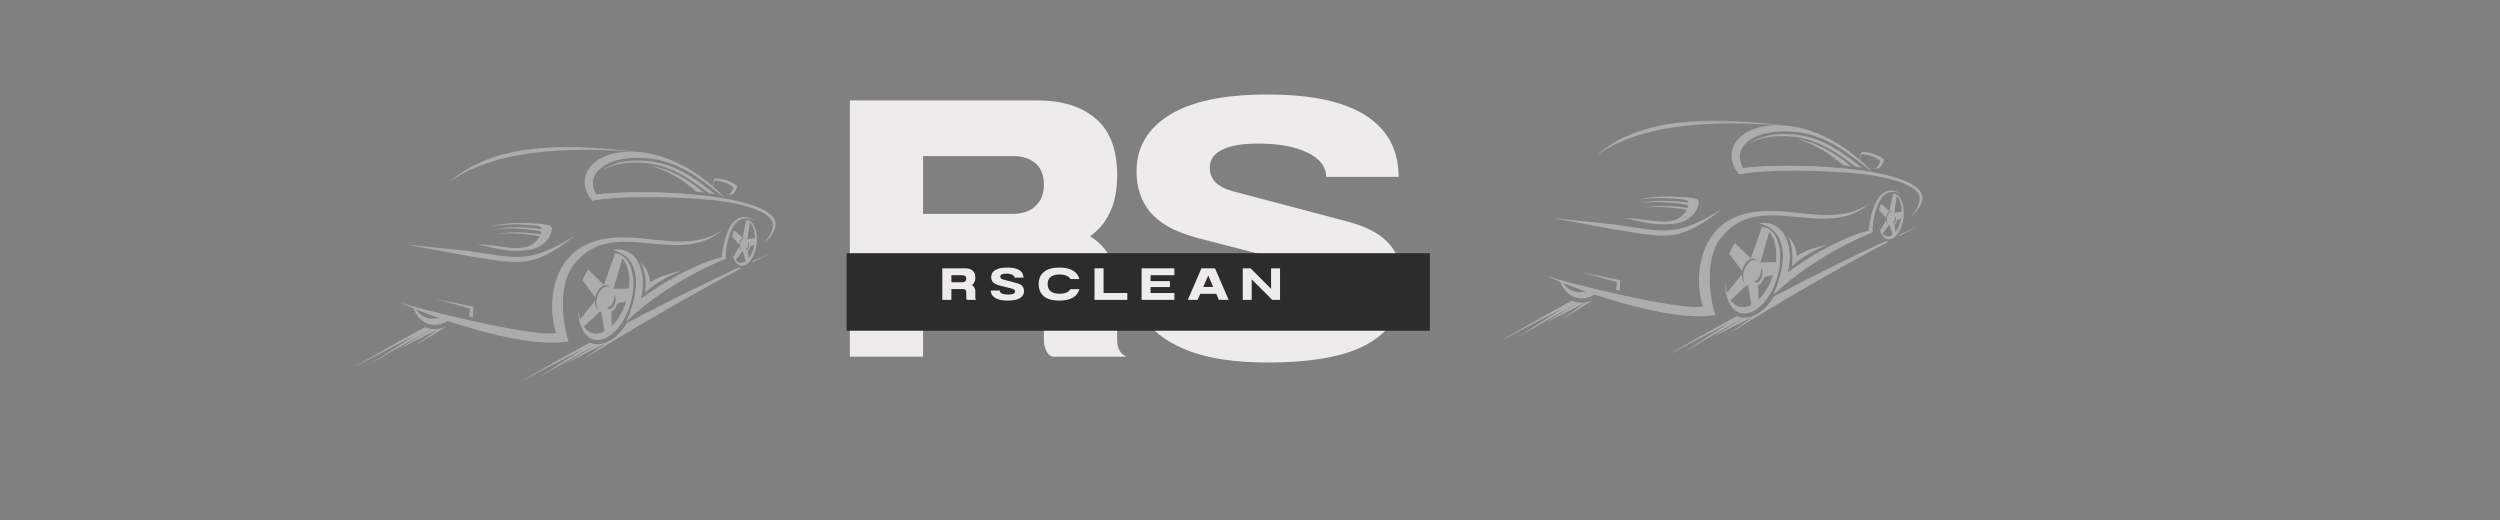 <svg version="1.2" preserveAspectRatio="xMidYMid meet" height="104" viewBox="0 0 375 78" zoomAndPan="magnify" width="500" xmlns:xlink="http://www.w3.org/1999/xlink" xmlns="http://www.w3.org/2000/svg"><rect x="0" y="0" width="375" height="78" fill="#808080" stroke="none"/><defs><clipPath id="3679755f77"><path d="M 44 14 L 85.961 14 L 85.961 55 L 44 55 Z M 44 14"></path></clipPath><clipPath id="a1f943fd21"><rect height="78" y="0" width="86" x="0"></rect></clipPath><clipPath id="46b44ffcb1"><path d="M 126.992 37.984 L 214.484 37.984 L 214.484 49.609 L 126.992 49.609 Z M 126.992 37.984"></path></clipPath><clipPath id="d942673ab8"><path d="M 0.992 0.984 L 88.484 0.984 L 88.484 12.609 L 0.992 12.609 Z M 0.992 0.984"></path></clipPath><clipPath id="17238b95fd"><rect height="13" y="0" width="89" x="0"></rect></clipPath><filter height="100%" id="72ec181151" filterUnits="objectBoundingBox" width="100%" y="0%" x="0%"><feColorMatrix in="SourceGraphic" type="matrix" values="0 0 0 0 1 0 0 0 0 1 0 0 0 0 1 0 0 0 1 0"></feColorMatrix></filter><clipPath id="145f69bb97"><path d="M 36.773 7.77 L 64.336 7.77 L 64.336 15.477 L 36.773 15.477 Z M 36.773 7.77"></path></clipPath><clipPath id="27d8a97966"><path d="M 26.082 16.887 L 63.703 16.887 L 63.703 36.254 L 26.082 36.254 Z M 26.082 16.887"></path></clipPath><clipPath id="695db31da7"><path d="M 0.953 28 L 15 28 L 15 35 L 0.953 35 Z M 0.953 28"></path></clipPath><clipPath id="4a103dc9a3"><rect height="37" y="0" width="65" x="0"></rect></clipPath><clipPath id="a00b0acd0c"><path d="M 36.801 6.805 L 64.363 6.805 L 64.363 14.512 L 36.801 14.512 Z M 36.801 6.805"></path></clipPath><clipPath id="e11a34e4db"><path d="M 26.113 15.922 L 63.734 15.922 L 63.734 35.289 L 26.113 35.289 Z M 26.113 15.922"></path></clipPath><clipPath id="eee65d4fa3"><rect height="36" y="0" width="65" x="0"></rect></clipPath><clipPath id="d5d8355e35"><rect height="14" y="0" width="55" x="0"></rect></clipPath></defs><g id="2e578c62b4"><g transform="matrix(1,0,0,1,125,-0)"><g clip-path="url(#a1f943fd21)"><g style="fill:#eeebeb;fill-opacity:1;"><g transform="translate(0.384, 53.502)"><path d="M 13.078 -30.094 L 13.078 -21.422 L 26.469 -21.422 C 27.969 -21.422 29.129 -21.812 29.953 -22.594 C 30.785 -23.383 31.203 -24.457 31.203 -25.812 C 31.203 -27.207 30.785 -28.27 29.953 -29 C 29.129 -29.727 27.969 -30.094 26.469 -30.094 Z M 13.078 -13.188 L 13.078 0 L 2.094 0 L 2.094 -38.438 L 30.203 -38.438 C 33.941 -38.438 36.875 -37.52 39 -35.688 C 41.125 -33.863 42.188 -31.047 42.188 -27.234 C 42.188 -25.078 41.836 -23.238 41.141 -21.719 C 40.441 -20.195 39.43 -18.977 38.109 -18.062 C 39.391 -17.301 40.391 -16.258 41.109 -14.938 C 41.828 -13.625 42.188 -12.176 42.188 -10.594 L 42.188 -2.469 C 42.188 -1.914 42.297 -1.422 42.516 -0.984 C 42.734 -0.547 43.098 -0.219 43.609 0 L 32.516 0 C 32.078 -0.113 31.75 -0.426 31.531 -0.938 C 31.312 -1.445 31.203 -1.957 31.203 -2.469 L 31.203 -9.781 C 31.203 -10.727 30.859 -11.531 30.172 -12.188 C 29.492 -12.852 28.68 -13.188 27.734 -13.188 Z M 13.078 -13.188" style="stroke:none"></path></g></g><g clip-path="url(#3679755f77)" clip-rule="nonzero"><g style="fill:#eeebeb;fill-opacity:1;"><g transform="translate(43.167, 53.502)"><path d="M 21.969 -39.328 C 28.52 -39.328 33.43 -38.273 36.703 -36.172 C 39.984 -34.066 41.625 -31 41.625 -26.969 L 30.75 -26.969 C 30.75 -28.5 29.816 -29.711 27.953 -30.609 C 26.086 -31.516 23.617 -31.969 20.547 -31.969 C 18.234 -31.969 16.445 -31.664 15.188 -31.062 C 13.926 -30.457 13.297 -29.551 13.297 -28.344 C 13.297 -26.625 14.43 -25.453 16.703 -24.828 L 34.156 -20.219 C 37.125 -19.406 39.223 -18.211 40.453 -16.641 C 41.68 -15.066 42.297 -13.016 42.297 -10.484 C 42.297 -6.93 40.656 -4.148 37.375 -2.141 C 34.094 -0.129 28.957 0.875 21.969 0.875 C 17.32 0.875 13.504 0.336 10.516 -0.734 C 7.535 -1.816 5.328 -3.289 3.891 -5.156 C 2.461 -7.031 1.75 -9.141 1.75 -11.484 L 12.734 -11.484 C 12.734 -9.797 13.641 -8.539 15.453 -7.719 C 17.266 -6.895 19.801 -6.484 23.062 -6.484 C 25.664 -6.484 27.691 -6.801 29.141 -7.438 C 30.586 -8.082 31.312 -9.047 31.312 -10.328 C 31.312 -11.055 31.082 -11.676 30.625 -12.188 C 30.164 -12.707 29.297 -13.148 28.016 -13.516 L 11.094 -17.906 C 7.977 -18.781 5.734 -20.039 4.359 -21.688 C 2.992 -23.344 2.312 -25.379 2.312 -27.797 C 2.312 -31.379 3.957 -34.195 7.25 -36.25 C 10.539 -38.301 15.445 -39.328 21.969 -39.328 Z M 21.969 -39.328" style="stroke:none"></path></g></g></g></g></g><g clip-path="url(#46b44ffcb1)" clip-rule="nonzero"><g transform="matrix(1,0,0,1,126,37)"><g clip-path="url(#17238b95fd)"><g clip-path="url(#d942673ab8)" clip-rule="nonzero"><path d="M 0.992 0.984 L 88.488 0.984 L 88.488 12.609 L 0.992 12.609 Z M 0.992 0.984" style="stroke:none;fill-rule:nonzero;fill:#2c2c2c;fill-opacity:1;"></path></g></g></g></g><g transform="matrix(1,0,0,1,52,21)" mask="url(#b9dc5a92a7)"><g clip-path="url(#4a103dc9a3)"><path d="M 13.969 26.629 C 13.562 26.762 13.137 26.828 12.703 26.801 C 12.359 26.777 12.031 26.695 11.723 26.555 C 11.113 26.277 10.648 25.801 10.316 25.246 C 10.195 25.199 10.082 25.152 9.969 25.105 C 10.309 26.07 10.938 27.008 11.926 27.461 C 12.258 27.609 12.613 27.699 12.98 27.723 C 13.809 27.777 14.605 27.512 15.309 27.094 C 14.848 26.938 14.402 26.781 13.969 26.629" style="stroke:none;fill-rule:evenodd;fill:#eeebeb;fill-opacity:1;"></path><path d="M 39.926 16.477 C 43.945 15.953 45.016 20.41 44.102 23.852 C 46.926 21.852 51.562 18.777 56.289 17.555 C 56.367 16.723 56.539 15.34 57.016 14.039 C 57.707 12.156 59.168 10.723 61.227 12.082 C 59.188 11.121 58.09 12.305 57.41 14.289 C 56.969 15.586 56.809 16.945 56.863 17.793 C 51.355 20.082 45.945 23.449 42.016 27.137 C 44.09 22.371 44.246 17.582 39.926 16.477" style="stroke:none;fill-rule:evenodd;fill:#eeebeb;fill-opacity:1;"></path><path d="M 39.926 16.477 C 43.945 15.953 45.016 20.41 44.102 23.852 C 47.23 21.637 51.234 18.832 56.863 17.793 C 50.73 20.16 46.234 23.176 42.016 27.137 C 44.09 22.371 44.246 17.582 39.926 16.477" style="stroke:none;fill-rule:evenodd;fill:#eeebeb;fill-opacity:1;"></path><path d="M 34.34 14.281 C 27.859 19.348 26.137 18.668 18.164 17.387 L 8.961 15.684 L 18.297 16.648 C 25.934 17.797 27.453 18.52 34.34 14.281" style="stroke:none;fill-rule:evenodd;fill:#eeebeb;fill-opacity:1;"></path><path d="M 30.422 14.484 C 30.137 15.094 29.621 15.535 28.992 15.922 C 28.531 16.211 27.926 16.445 27.008 16.543 C 23.547 16.914 21.836 15.984 19.648 15.723 C 21.824 15.543 24.535 16.496 26.602 16.113 C 27.039 16.031 27.41 15.914 27.664 15.754 C 28.223 15.406 28.68 15.02 28.934 14.477 L 28.957 14.426 C 28.871 14.41 28.777 14.395 28.68 14.379 C 26.008 13.945 23.957 13.895 22.523 14.176 C 23.992 13.766 26.176 13.738 29.078 14.141 C 29.133 14.016 29.172 13.902 29.203 13.797 C 28.965 13.656 28.551 13.578 27.918 13.5 C 25.258 13.176 23.223 13.199 21.82 13.535 C 23.402 13.027 25.867 12.941 29.215 13.352 L 29.25 13.355 C 29.184 12.969 28.699 12.859 27.648 12.777 C 24.891 12.559 22.801 12.672 21.371 13.074 C 22.973 12.484 25.508 12.293 28.977 12.57 C 30.902 12.723 31.133 12.953 30.422 14.484" style="stroke:none;fill-rule:evenodd;fill:#eeebeb;fill-opacity:1;"></path><path d="M 58.785 9.336 C 52.746 7.977 42.133 8.156 36.82 9.07 L 36.883 8.242 C 42.18 7.523 52.762 7.742 58.785 9.336" style="stroke:none;fill-rule:evenodd;fill:#eeebeb;fill-opacity:1;"></path><path d="M 37.914 8.902 C 37.523 8.934 37.211 9.043 36.82 9.07 C 34.16 5.938 36.371 2.008 42.051 1.758 C 48.016 1.496 53.582 5.266 56.84 8.789 C 52.719 5.605 49.137 2.367 42.855 2.691 C 38.484 2.914 35.234 5.406 37.914 8.902" style="stroke:none;fill-rule:evenodd;fill:#eeebeb;fill-opacity:1;"></path><path d="M 40.234 16.977 C 40.109 16.973 39.984 16.977 39.859 16.988 C 40.137 17.008 40.402 17.074 40.648 17.199 C 41.414 17.578 41.891 18.398 42.145 19.258 C 42.316 19.844 42.395 20.473 42.402 21.109 C 42.41 21.75 42.344 22.398 42.227 23.023 C 42.074 23.801 41.832 24.59 41.5 25.332 C 41.168 26.078 40.742 26.781 40.234 27.391 C 39.852 27.848 39.391 28.277 38.883 28.582 C 38.379 28.887 37.824 29.07 37.258 29.035 C 36.961 29.016 36.68 28.934 36.418 28.793 C 35.633 28.367 35.164 27.473 34.934 26.559 C 34.824 26.125 34.766 25.672 34.742 25.215 C 34.727 25.926 34.789 26.637 34.957 27.305 C 35.207 28.297 35.711 29.27 36.559 29.73 C 36.844 29.883 37.148 29.969 37.469 29.988 C 38.082 30.031 38.676 29.836 39.223 29.504 C 39.77 29.176 40.27 28.707 40.684 28.215 C 41.23 27.555 41.688 26.793 42.047 25.984 C 42.402 25.18 42.664 24.328 42.82 23.488 C 42.949 22.812 43.02 22.109 43.008 21.418 C 42.996 20.734 42.91 20.055 42.723 19.426 C 42.449 18.5 41.934 17.613 41.109 17.203 C 40.836 17.07 40.543 16.992 40.234 16.977" style="stroke:none;fill-rule:evenodd;fill:#eeebeb;fill-opacity:1;"></path><path d="M 40.855 17.215 C 41.059 17.312 41.242 17.43 41.418 17.57 C 41.242 18.168 41.07 18.75 40.902 19.32 C 40.594 20.363 40.301 21.363 40.02 22.324 C 40.594 22.316 41.172 22.309 41.746 22.297 C 42.133 22.293 42.52 22.285 42.906 22.281 C 42.875 22.859 42.793 23.457 42.656 24.051 C 42.227 24.148 41.793 24.246 41.363 24.34 C 41.113 24.395 40.867 24.449 40.621 24.504 C 40.465 25.07 40.121 25.582 39.703 25.758 C 39.711 26.113 39.723 26.465 39.73 26.812 C 39.746 27.473 39.762 28.113 39.777 28.742 C 39.445 28.957 39.105 29.117 38.766 29.223 C 38.672 28.652 38.574 28.066 38.473 27.469 C 38.383 26.93 38.289 26.375 38.195 25.812 C 38.125 25.793 38.059 25.762 37.996 25.727 C 37.59 26.105 37.191 26.48 36.797 26.848 C 36.363 27.258 35.93 27.656 35.508 28.055 C 35.293 27.742 35.105 27.383 34.953 26.98 C 35.348 26.484 35.754 25.98 36.164 25.461 C 36.516 25.02 36.875 24.57 37.242 24.113 C 37.223 24.727 37.406 25.23 37.73 25.469 C 37.32 24.82 37.395 23.922 37.707 23.199 C 38.02 22.48 38.57 21.93 39.125 21.961 C 39.352 21.973 39.52 22.09 39.68 22.234 C 39.844 22.383 40.012 22.531 40.176 22.68 C 39.953 22.438 39.594 22.141 39.41 21.969 C 39.273 21.84 39.105 21.762 38.918 21.75 C 38.246 21.715 37.523 22.539 37.305 23.598 C 37.301 23.605 37.301 23.617 37.301 23.625 C 36.973 23.195 36.645 22.758 36.309 22.312 C 35.992 21.895 35.672 21.465 35.348 21.031 C 35.594 20.453 35.887 19.914 36.215 19.43 C 36.551 19.758 36.887 20.086 37.227 20.41 C 37.688 20.859 38.145 21.301 38.594 21.738 C 38.93 20.785 39.281 19.801 39.645 18.777 C 39.848 18.203 40.055 17.621 40.266 17.027 C 40.469 17.062 40.664 17.125 40.855 17.215 Z M 40.211 24.594 C 40.387 24.16 40.457 23.379 40.059 23.172 C 40.289 23.535 39.984 24.363 39.77 24.691 C 39.617 24.922 39.387 25.133 39.117 25.09 C 39.223 25.344 39.441 25.418 39.656 25.309 C 39.922 25.168 40.102 24.883 40.211 24.594" style="stroke:none;fill-rule:evenodd;fill:#eeebeb;fill-opacity:1;"></path><path d="M 59.918 12.016 C 59.859 12.016 59.797 12.027 59.738 12.039 C 59.871 12.035 60.008 12.059 60.133 12.109 C 60.527 12.273 60.805 12.691 60.973 13.141 C 61.203 13.742 61.262 14.449 61.215 15.109 C 61.156 15.926 60.922 16.773 60.516 17.434 C 60.207 17.934 59.754 18.391 59.223 18.422 C 59.082 18.43 58.945 18.406 58.816 18.352 C 58.422 18.188 58.145 17.77 57.973 17.32 C 57.895 17.109 57.836 16.887 57.793 16.652 C 57.836 17.016 57.91 17.371 58.035 17.695 C 58.215 18.176 58.516 18.625 58.938 18.801 C 59.082 18.859 59.227 18.887 59.379 18.879 C 59.949 18.844 60.438 18.355 60.766 17.816 C 61.207 17.102 61.457 16.191 61.52 15.316 C 61.574 14.605 61.508 13.844 61.262 13.195 C 61.082 12.715 60.781 12.266 60.359 12.09 C 60.219 12.031 60.07 12.004 59.918 12.016" style="stroke:none;fill-rule:evenodd;fill:#eeebeb;fill-opacity:1;"></path><path d="M 60.207 12.109 C 60.312 12.152 60.406 12.207 60.5 12.273 C 60.449 12.605 60.398 12.926 60.352 13.242 C 60.266 13.809 60.184 14.352 60.102 14.871 C 60.375 14.836 60.645 14.797 60.918 14.762 C 61.098 14.738 61.277 14.715 61.461 14.688 C 61.477 14.992 61.465 15.301 61.434 15.613 L 60.844 15.836 L 60.508 15.961 C 60.465 16.254 60.336 16.535 60.152 16.648 L 60.223 17.176 C 60.266 17.504 60.309 17.824 60.352 18.133 C 60.211 18.258 60.062 18.355 59.914 18.426 C 59.836 18.152 59.758 17.867 59.676 17.574 C 59.605 17.312 59.527 17.039 59.453 16.758 C 59.418 16.754 59.387 16.742 59.352 16.727 L 58.863 17.363 C 58.684 17.59 58.508 17.816 58.34 18.035 C 58.215 17.895 58.105 17.727 58.012 17.535 C 58.164 17.262 58.32 16.984 58.48 16.699 C 58.617 16.453 58.758 16.203 58.902 15.949 C 58.93 16.262 59.047 16.512 59.215 16.613 L 59.199 16.598 C 58.789 16.07 59.078 14.762 59.66 14.73 C 59.805 14.723 59.91 14.82 60.016 14.902 L 60.199 15.047 C 60.078 14.934 59.891 14.797 59.797 14.719 C 59.723 14.66 59.641 14.629 59.551 14.633 C 59.23 14.652 58.938 15.121 58.898 15.68 L 58.898 15.695 C 58.719 15.492 58.531 15.281 58.344 15.07 C 58.168 14.871 57.984 14.664 57.801 14.453 C 57.879 14.133 57.984 13.832 58.109 13.555 L 58.66 14.02 C 58.91 14.234 59.156 14.441 59.395 14.645 C 59.496 14.125 59.605 13.582 59.719 13.016 C 59.781 12.699 59.848 12.371 59.914 12.039 C 60.012 12.047 60.109 12.07 60.207 12.109 Z M 60.324 16.027 C 60.367 15.812 60.383 15.395 60.172 15.309 C 60.32 15.527 60.176 16.359 59.84 16.344 C 59.992 16.629 60.246 16.352 60.324 16.027" style="stroke:none;fill-rule:evenodd;fill:#eeebeb;fill-opacity:1;"></path><path d="M 44.023 18.266 C 45.168 19.266 45.48 20.68 45.504 21.371 C 46.551 20.629 48.254 20.016 50.141 19.668 C 48.086 20.457 46.164 21.574 44.754 22.898 C 44.984 21.621 44.781 19.191 44.023 18.266" style="stroke:none;fill-rule:evenodd;fill:#eeebeb;fill-opacity:1;"></path><g clip-path="url(#145f69bb97)" clip-rule="nonzero"><path d="M 62.66 15.426 C 63.41 14.461 64.133 13.352 63.883 12.395 C 63.316 10.219 57.168 9.246 55.16 9.043 C 49.199 8.441 41.121 8.359 36.82 9.07 L 36.883 8.242 C 41.172 7.664 49.137 7.672 55.172 8.523 C 57.352 8.832 63.973 9.891 64.32 12.426 C 64.469 13.512 63.512 14.656 62.66 15.426" style="stroke:none;fill-rule:evenodd;fill:#eeebeb;fill-opacity:1;"></path></g><path d="M 54.898 6.891 C 54.926 6.699 55 6.168 55.066 6.008 C 55.137 5.836 55.316 5.73 55.512 5.75 C 56.605 5.855 57.555 6.188 58.371 6.719 C 58.539 6.824 58.602 7.023 58.527 7.203 C 58.363 7.586 58.168 7.895 57.934 8.105 C 57.855 8.18 57.766 8.215 57.66 8.223 C 57.32 8.246 56.961 8.242 56.594 8.223 C 56.805 8.227 57.039 8.199 57.238 8.188 C 57.332 8.184 57.41 8.148 57.473 8.09 C 57.672 7.906 57.816 7.668 57.957 7.34 C 58.02 7.188 57.965 7.02 57.824 6.926 C 57.125 6.473 56.312 6.191 55.379 6.098 C 55.25 6.086 55.129 6.102 55.059 6.324 C 55.039 6.395 54.996 6.84 54.988 6.953 C 54.98 7.027 54.922 6.973 54.898 6.891" style="stroke:none;fill-rule:evenodd;fill:#eeebeb;fill-opacity:1;"></path><path d="M 54.336 7.996 C 54.637 8.035 54.938 8.074 55.234 8.117 C 55.25 8.117 55.266 8.121 55.281 8.125 C 51.547 5.219 48.273 2.824 42.879 3.102 C 41.703 3.16 40.453 3.402 39.398 3.906 C 39.027 4.086 38.664 4.309 38.348 4.578 C 38.559 4.438 38.781 4.312 39.004 4.207 C 40.059 3.699 41.309 3.461 42.484 3.398 C 47.613 3.137 50.824 5.289 54.336 7.996 Z M 53.594 7.898 C 51.168 5.898 48.66 4.344 45.391 3.793 C 48.133 4.508 50.344 5.957 52.496 7.754 L 53.594 7.898" style="stroke:none;fill-rule:evenodd;fill:#eeebeb;fill-opacity:1;"></path><path d="M 8.008 24.387 C 10.535 25.246 27.727 29.609 31.41 28.945 C 30.422 25.984 30.516 21.391 32.773 18.312 C 35.16 15.059 38.941 14.461 42.516 14.629 C 47.324 14.852 52.141 16.344 56.34 13.527 C 52.395 16.93 47.398 15.5 42.773 15.289 C 39.445 15.141 36.312 15.617 33.887 18.961 C 31.523 22.223 32.59 28.469 33.301 30.219 C 26.035 31.461 11.746 26.148 8.008 24.387" style="stroke:none;fill-rule:evenodd;fill:#eeebeb;fill-opacity:1;"></path><path d="M 18.914 26.586 L 18.391 26.461 C 18.418 26.113 18.445 25.77 18.469 25.422 C 18.473 25.367 18.477 25.312 18.48 25.262 L 17.914 25.105 L 13.254 23.824 L 18.008 24.809 C 18.348 24.879 18.691 24.949 19.031 25.02 C 19.02 25.172 19.008 25.324 18.996 25.477 L 18.914 26.586" style="stroke:none;fill-rule:evenodd;fill:#eeebeb;fill-opacity:1;"></path><path d="M 43.516 1.773 C 36.117 1.285 23.219 0.684 15.418 6.285 C 22.914 -0.27 34.906 0.832 43.516 1.773" style="stroke:none;fill-rule:evenodd;fill:#eeebeb;fill-opacity:1;"></path><g clip-path="url(#27d8a97966)" clip-rule="nonzero"><path d="M 35.273 33.043 L 38.852 30.488 L 32.906 33.5 C 34.461 32.531 36.027 31.574 37.598 30.633 C 38.312 30.641 38.992 30.402 39.59 30.039 C 40.211 29.664 40.762 29.152 41.215 28.605 C 41.523 28.234 41.801 27.84 42.047 27.43 C 47.723 24.461 53.586 21.543 58.805 19.125 C 58.945 19.184 59.09 19.215 59.238 19.223 C 51.145 23.488 43.184 28.141 35.273 33.043 Z M 61.004 18.121 C 61.91 17.711 62.793 17.32 63.641 16.953 C 62.688 17.434 61.734 17.922 60.785 18.418 C 60.863 18.32 60.938 18.223 61.004 18.121 Z M 37.559 30.633 C 34.281 32.453 31.191 34.215 28.508 35.797 L 35.438 31.344 L 26.105 36.254 C 29.152 34.445 32.699 32.445 36.469 30.402 C 36.77 30.527 37.09 30.605 37.422 30.625 C 37.469 30.629 37.516 30.629 37.559 30.633" style="stroke:none;fill-rule:evenodd;fill:#eeebeb;fill-opacity:1;"></path></g><g clip-path="url(#695db31da7)" clip-rule="nonzero"><path d="M 10.141 30.938 L 13.719 28.383 L 7.773 31.398 C 9.43 30.363 11.098 29.344 12.777 28.344 C 12.828 28.352 12.883 28.355 12.934 28.355 C 13.633 28.402 14.305 28.266 14.934 28.004 C 13.332 28.973 11.734 29.949 10.141 30.938 Z M 12.762 28.344 C 9.359 30.23 6.148 32.059 3.375 33.691 L 10.305 29.242 L 0.973 34.152 C 4.129 32.277 7.82 30.199 11.742 28.078 C 12.066 28.215 12.41 28.305 12.762 28.344" style="stroke:none;fill-rule:evenodd;fill:#eeebeb;fill-opacity:1;"></path></g></g><mask id="b9dc5a92a7"><g filter="url(#72ec181151)"><rect style="fill:#000000;fill-opacity:0.41;stroke:none;" height="78" y="0" width="375" x="0"></rect></g></mask></g><g transform="matrix(1,0,0,1,224,18)" mask="url(#ce34ad4531)"><g clip-path="url(#eee65d4fa3)"><path d="M 14 25.664 C 13.594 25.797 13.168 25.863 12.73 25.836 C 12.391 25.812 12.062 25.73 11.754 25.59 C 11.141 25.312 10.68 24.836 10.344 24.281 C 10.227 24.234 10.109 24.188 10 24.141 C 10.34 25.105 10.969 26.043 11.957 26.492 C 12.289 26.645 12.641 26.73 13.012 26.758 C 13.84 26.812 14.633 26.547 15.336 26.129 C 14.879 25.973 14.43 25.816 14 25.664" style="stroke:none;fill-rule:evenodd;fill:#eeebeb;fill-opacity:1;"></path><path d="M 39.957 15.512 C 43.977 14.988 45.043 19.445 44.133 22.887 C 46.957 20.887 51.594 17.812 56.316 16.59 C 56.398 15.758 56.57 14.375 57.047 13.074 C 57.738 11.191 59.199 9.758 61.258 11.117 C 59.219 10.156 58.117 11.34 57.441 13.324 C 57 14.621 56.84 15.98 56.895 16.828 C 51.383 19.117 45.977 22.484 42.043 26.172 C 44.121 21.406 44.277 16.617 39.957 15.512" style="stroke:none;fill-rule:evenodd;fill:#eeebeb;fill-opacity:1;"></path><path d="M 39.957 15.512 C 43.977 14.988 45.043 19.445 44.133 22.887 C 47.262 20.672 51.262 17.867 56.895 16.828 C 50.762 19.195 46.266 22.211 42.043 26.172 C 44.121 21.406 44.277 16.617 39.957 15.512" style="stroke:none;fill-rule:evenodd;fill:#eeebeb;fill-opacity:1;"></path><path d="M 34.367 13.316 C 27.887 18.383 26.164 17.703 18.195 16.422 L 8.988 14.719 L 18.328 15.684 C 25.961 16.832 27.48 17.555 34.367 13.316" style="stroke:none;fill-rule:evenodd;fill:#eeebeb;fill-opacity:1;"></path><path d="M 30.449 13.52 C 30.168 14.129 29.648 14.566 29.023 14.957 C 28.559 15.246 27.957 15.48 27.035 15.578 C 23.578 15.949 21.867 15.02 19.68 14.758 C 21.852 14.578 24.562 15.531 26.629 15.145 C 27.07 15.066 27.438 14.949 27.695 14.789 C 28.25 14.441 28.711 14.055 28.961 13.512 L 28.984 13.461 C 28.898 13.445 28.809 13.43 28.711 13.414 C 26.039 12.98 23.984 12.93 22.555 13.211 C 24.02 12.801 26.207 12.773 29.109 13.176 C 29.16 13.051 29.203 12.938 29.234 12.832 C 28.996 12.691 28.578 12.613 27.949 12.535 C 25.285 12.211 23.254 12.234 21.848 12.57 C 23.43 12.062 25.895 11.977 29.242 12.387 L 29.281 12.391 C 29.211 12.004 28.73 11.895 27.68 11.812 C 24.922 11.594 22.828 11.707 21.398 12.109 C 23.004 11.52 25.535 11.328 29.004 11.605 C 30.93 11.758 31.16 11.988 30.449 13.52" style="stroke:none;fill-rule:evenodd;fill:#eeebeb;fill-opacity:1;"></path><path d="M 58.816 8.367 C 52.773 7.008 42.164 7.191 36.852 8.105 L 36.914 7.273 C 42.211 6.559 52.793 6.777 58.816 8.367" style="stroke:none;fill-rule:evenodd;fill:#eeebeb;fill-opacity:1;"></path><path d="M 37.941 7.938 C 37.551 7.969 37.238 8.078 36.852 8.105 C 34.191 4.973 36.402 1.043 42.082 0.793 C 48.043 0.531 53.613 4.301 56.867 7.824 C 52.746 4.641 49.168 1.402 42.887 1.727 C 38.516 1.949 35.262 4.441 37.941 7.938" style="stroke:none;fill-rule:evenodd;fill:#eeebeb;fill-opacity:1;"></path><path d="M 40.266 16.012 C 40.141 16.008 40.012 16.012 39.887 16.023 C 40.164 16.043 40.43 16.109 40.68 16.234 C 41.445 16.613 41.922 17.434 42.172 18.293 C 42.344 18.879 42.426 19.508 42.43 20.145 C 42.438 20.785 42.375 21.434 42.254 22.059 C 42.105 22.836 41.859 23.621 41.531 24.367 C 41.195 25.113 40.773 25.816 40.262 26.426 C 39.879 26.883 39.418 27.312 38.914 27.617 C 38.406 27.922 37.855 28.105 37.289 28.07 C 36.992 28.051 36.711 27.969 36.445 27.828 C 35.66 27.402 35.195 26.508 34.965 25.594 C 34.855 25.16 34.793 24.707 34.773 24.25 C 34.754 24.961 34.82 25.672 34.984 26.34 C 35.234 27.332 35.742 28.305 36.59 28.766 C 36.871 28.918 37.18 29.004 37.5 29.023 C 38.109 29.066 38.707 28.871 39.254 28.539 C 39.801 28.211 40.297 27.742 40.711 27.246 C 41.258 26.59 41.715 25.828 42.074 25.02 C 42.43 24.215 42.691 23.363 42.852 22.523 C 42.98 21.848 43.047 21.145 43.039 20.453 C 43.027 19.77 42.938 19.09 42.754 18.461 C 42.48 17.535 41.961 16.648 41.137 16.238 C 40.863 16.105 40.57 16.027 40.266 16.012" style="stroke:none;fill-rule:evenodd;fill:#eeebeb;fill-opacity:1;"></path><path d="M 40.883 16.25 C 41.086 16.344 41.273 16.465 41.445 16.605 C 41.27 17.203 41.098 17.785 40.93 18.355 C 40.625 19.398 40.332 20.398 40.047 21.359 C 40.625 21.352 41.199 21.344 41.777 21.332 C 42.164 21.328 42.551 21.32 42.938 21.312 C 42.906 21.895 42.82 22.492 42.688 23.086 C 42.254 23.184 41.824 23.281 41.391 23.375 C 41.145 23.43 40.898 23.484 40.652 23.539 C 40.492 24.105 40.152 24.617 39.734 24.793 C 39.742 25.148 39.75 25.5 39.758 25.848 C 39.773 26.508 39.793 27.148 39.809 27.777 C 39.473 27.992 39.133 28.152 38.793 28.258 C 38.699 27.688 38.602 27.102 38.504 26.504 C 38.414 25.965 38.32 25.41 38.227 24.848 C 38.156 24.828 38.09 24.797 38.027 24.762 C 37.617 25.141 37.223 25.516 36.828 25.883 C 36.391 26.293 35.961 26.691 35.539 27.09 C 35.32 26.777 35.137 26.418 34.984 26.016 C 35.379 25.52 35.781 25.016 36.195 24.496 C 36.547 24.055 36.906 23.605 37.273 23.148 C 37.25 23.762 37.434 24.266 37.762 24.504 C 37.348 23.855 37.422 22.957 37.738 22.234 C 38.047 21.516 38.602 20.965 39.156 20.996 C 39.383 21.008 39.547 21.125 39.707 21.27 C 39.875 21.418 40.039 21.566 40.207 21.715 C 39.984 21.473 39.621 21.176 39.438 21.004 C 39.301 20.875 39.137 20.797 38.945 20.785 C 38.273 20.75 37.555 21.574 37.336 22.633 C 37.332 22.641 37.332 22.652 37.328 22.66 C 37.004 22.23 36.672 21.793 36.34 21.348 C 36.023 20.93 35.699 20.5 35.375 20.066 C 35.625 19.488 35.918 18.949 36.242 18.465 C 36.578 18.793 36.914 19.117 37.254 19.445 C 37.719 19.895 38.172 20.336 38.621 20.773 C 38.961 19.82 39.312 18.836 39.676 17.812 C 39.879 17.238 40.086 16.656 40.297 16.062 C 40.496 16.098 40.691 16.16 40.883 16.25 Z M 40.242 23.629 C 40.414 23.195 40.488 22.414 40.09 22.207 C 40.32 22.57 40.016 23.398 39.801 23.727 C 39.648 23.957 39.418 24.168 39.145 24.125 C 39.254 24.375 39.469 24.453 39.684 24.344 C 39.953 24.203 40.133 23.918 40.242 23.629" style="stroke:none;fill-rule:evenodd;fill:#eeebeb;fill-opacity:1;"></path><path d="M 59.949 11.047 C 59.887 11.051 59.824 11.062 59.766 11.074 C 59.902 11.07 60.035 11.094 60.164 11.145 C 60.559 11.309 60.836 11.727 61.004 12.176 C 61.23 12.777 61.293 13.484 61.242 14.145 C 61.184 14.961 60.953 15.809 60.543 16.469 C 60.238 16.969 59.781 17.426 59.254 17.457 C 59.113 17.465 58.977 17.441 58.844 17.387 C 58.449 17.223 58.172 16.805 58.004 16.355 C 57.922 16.145 57.863 15.922 57.824 15.688 C 57.863 16.051 57.941 16.406 58.062 16.73 C 58.246 17.211 58.543 17.66 58.969 17.836 C 59.109 17.895 59.258 17.922 59.406 17.914 C 59.977 17.879 60.465 17.391 60.797 16.852 C 61.238 16.137 61.484 15.227 61.551 14.352 C 61.602 13.641 61.535 12.879 61.293 12.23 C 61.109 11.75 60.812 11.301 60.387 11.125 C 60.246 11.066 60.098 11.039 59.949 11.047" style="stroke:none;fill-rule:evenodd;fill:#eeebeb;fill-opacity:1;"></path><path d="M 60.238 11.145 C 60.34 11.188 60.438 11.242 60.527 11.309 C 60.477 11.641 60.43 11.961 60.383 12.277 C 60.293 12.844 60.211 13.387 60.133 13.906 C 60.406 13.871 60.676 13.832 60.945 13.797 C 61.129 13.773 61.309 13.746 61.488 13.723 C 61.504 14.027 61.496 14.336 61.461 14.648 L 60.875 14.871 L 60.539 14.996 C 60.496 15.289 60.363 15.57 60.18 15.684 L 60.25 16.211 C 60.293 16.539 60.34 16.859 60.379 17.168 C 60.238 17.293 60.09 17.391 59.941 17.461 C 59.867 17.188 59.785 16.902 59.707 16.609 C 59.633 16.348 59.559 16.074 59.48 15.793 C 59.449 15.789 59.414 15.777 59.383 15.762 L 58.891 16.395 C 58.715 16.625 58.539 16.852 58.367 17.07 C 58.246 16.93 58.137 16.762 58.039 16.57 C 58.191 16.297 58.348 16.02 58.508 15.734 C 58.645 15.488 58.785 15.238 58.93 14.984 C 58.957 15.297 59.078 15.547 59.242 15.648 L 59.238 15.641 L 59.23 15.633 C 58.816 15.105 59.105 13.797 59.691 13.766 C 59.836 13.758 59.941 13.855 60.043 13.938 L 60.227 14.082 C 60.109 13.969 59.922 13.832 59.824 13.754 C 59.754 13.695 59.668 13.664 59.578 13.668 C 59.258 13.688 58.965 14.156 58.93 14.715 L 58.926 14.73 C 58.746 14.527 58.562 14.316 58.375 14.105 C 58.195 13.906 58.016 13.699 57.828 13.488 C 57.91 13.168 58.016 12.867 58.141 12.59 L 58.691 13.055 C 58.941 13.27 59.184 13.477 59.422 13.68 C 59.527 13.16 59.637 12.617 59.75 12.051 C 59.812 11.734 59.875 11.406 59.945 11.074 C 60.043 11.082 60.141 11.105 60.238 11.145 Z M 60.352 15.062 C 60.395 14.848 60.41 14.43 60.199 14.344 C 60.348 14.562 60.207 15.395 59.867 15.379 C 60.023 15.664 60.277 15.387 60.352 15.062" style="stroke:none;fill-rule:evenodd;fill:#eeebeb;fill-opacity:1;"></path><path d="M 44.051 17.301 C 45.195 18.301 45.508 19.715 45.535 20.406 C 46.582 19.664 48.285 19.051 50.168 18.703 C 48.117 19.492 46.195 20.609 44.781 21.934 C 45.016 20.656 44.812 18.227 44.051 17.301" style="stroke:none;fill-rule:evenodd;fill:#eeebeb;fill-opacity:1;"></path><g clip-path="url(#a00b0acd0c)" clip-rule="nonzero"><path d="M 62.691 14.461 C 63.441 13.496 64.16 12.387 63.914 11.43 C 63.344 9.254 57.195 8.281 55.191 8.078 C 49.23 7.477 41.148 7.395 36.852 8.105 L 36.914 7.273 C 41.203 6.699 49.168 6.707 55.199 7.559 C 57.383 7.867 64 8.926 64.352 11.461 C 64.5 12.547 63.539 13.691 62.691 14.461" style="stroke:none;fill-rule:evenodd;fill:#eeebeb;fill-opacity:1;"></path></g><path d="M 54.926 5.926 C 54.953 5.734 55.027 5.203 55.094 5.043 C 55.164 4.871 55.344 4.766 55.543 4.785 C 56.633 4.891 57.582 5.223 58.398 5.754 C 58.566 5.859 58.633 6.059 58.555 6.238 C 58.391 6.621 58.195 6.926 57.961 7.141 C 57.887 7.215 57.797 7.25 57.688 7.258 C 57.348 7.277 56.992 7.277 56.621 7.258 C 56.836 7.262 57.066 7.234 57.27 7.223 C 57.363 7.219 57.438 7.184 57.504 7.125 C 57.703 6.941 57.844 6.703 57.984 6.375 C 58.051 6.223 57.996 6.055 57.852 5.961 C 57.152 5.508 56.344 5.227 55.41 5.133 C 55.281 5.121 55.156 5.137 55.09 5.359 C 55.066 5.43 55.027 5.875 55.016 5.988 C 55.012 6.062 54.949 6.008 54.926 5.926" style="stroke:none;fill-rule:evenodd;fill:#eeebeb;fill-opacity:1;"></path><path d="M 54.367 7.031 C 54.668 7.07 54.965 7.109 55.262 7.152 C 55.277 7.152 55.293 7.156 55.309 7.16 C 51.578 4.254 48.305 1.859 42.91 2.137 C 41.734 2.195 40.484 2.438 39.43 2.941 C 39.059 3.121 38.691 3.344 38.379 3.613 C 38.586 3.473 38.809 3.348 39.031 3.242 C 40.086 2.734 41.336 2.492 42.512 2.434 C 47.641 2.172 50.855 4.324 54.367 7.031 Z M 53.621 6.934 C 51.199 4.93 48.688 3.379 45.418 2.828 C 48.16 3.543 50.371 4.992 52.523 6.789 L 53.621 6.934" style="stroke:none;fill-rule:evenodd;fill:#eeebeb;fill-opacity:1;"></path><path d="M 8.039 23.422 C 10.562 24.281 27.758 28.641 31.438 27.98 C 30.453 25.02 30.543 20.426 32.805 17.348 C 35.188 14.094 38.973 13.496 42.543 13.664 C 47.355 13.887 52.172 15.379 56.367 12.562 C 52.422 15.965 47.43 14.535 42.801 14.324 C 39.477 14.176 36.34 14.652 33.914 17.996 C 31.555 21.258 32.621 27.504 33.328 29.254 C 26.062 30.496 11.773 25.184 8.039 23.422" style="stroke:none;fill-rule:evenodd;fill:#eeebeb;fill-opacity:1;"></path><path d="M 18.941 25.621 L 18.422 25.496 C 18.445 25.148 18.473 24.805 18.5 24.457 C 18.504 24.402 18.508 24.348 18.512 24.297 L 17.941 24.141 L 13.281 22.859 L 18.039 23.844 C 18.379 23.914 18.719 23.984 19.059 24.055 C 19.051 24.207 19.039 24.359 19.027 24.512 L 18.941 25.621" style="stroke:none;fill-rule:evenodd;fill:#eeebeb;fill-opacity:1;"></path><path d="M 43.543 0.809 C 36.148 0.32 23.246 -0.281 15.449 5.32 C 22.945 -1.234 34.934 -0.133 43.543 0.809" style="stroke:none;fill-rule:evenodd;fill:#eeebeb;fill-opacity:1;"></path><g clip-path="url(#e11a34e4db)" clip-rule="nonzero"><path d="M 35.301 32.078 L 38.879 29.523 L 32.938 32.535 C 34.492 31.566 36.055 30.609 37.629 29.668 C 38.344 29.676 39.02 29.438 39.621 29.074 C 40.242 28.699 40.789 28.188 41.246 27.641 C 41.555 27.27 41.832 26.875 42.078 26.465 C 47.75 23.496 53.613 20.578 58.836 18.16 C 58.973 18.219 59.121 18.25 59.27 18.258 C 51.176 22.52 43.211 27.176 35.301 32.078 Z M 61.035 17.156 C 61.938 16.746 62.82 16.355 63.672 15.988 C 62.719 16.469 61.766 16.957 60.812 17.453 C 60.895 17.355 60.965 17.258 61.035 17.156 Z M 37.59 29.668 C 34.309 31.488 31.219 33.25 28.539 34.832 L 35.465 30.379 L 26.137 35.289 C 29.184 33.48 32.73 31.48 36.5 29.438 C 36.801 29.562 37.121 29.641 37.453 29.66 C 37.496 29.664 37.543 29.664 37.59 29.668" style="stroke:none;fill-rule:evenodd;fill:#eeebeb;fill-opacity:1;"></path></g><path d="M 10.168 29.973 L 13.75 27.418 L 7.805 30.434 C 9.461 29.398 11.129 28.379 12.805 27.379 C 12.859 27.383 12.91 27.391 12.965 27.391 C 13.66 27.438 14.336 27.301 14.961 27.039 C 13.363 28.004 11.766 28.984 10.168 29.973 Z M 12.793 27.379 C 9.387 29.266 6.176 31.094 3.406 32.727 L 10.336 28.277 L 1.004 33.188 C 4.156 31.312 7.848 29.234 11.77 27.113 C 12.094 27.25 12.438 27.34 12.793 27.379" style="stroke:none;fill-rule:evenodd;fill:#eeebeb;fill-opacity:1;"></path></g><mask id="ce34ad4531"><g filter="url(#72ec181151)"><rect style="fill:#000000;fill-opacity:0.42;stroke:none;" height="78" y="0" width="375" x="0"></rect></g></mask></g><g transform="matrix(1,0,0,1,140,36)"><g clip-path="url(#d5d8355e35)"><g style="fill:#eeebeb;fill-opacity:1;"><g transform="translate(1.097, 8.981)"><path d="M 1.609 -3.703 L 1.609 -2.641 L 3.266 -2.641 C 3.441 -2.641 3.582 -2.688 3.688 -2.781 C 3.789 -2.875 3.844 -3.008 3.844 -3.188 C 3.844 -3.352 3.789 -3.477 3.688 -3.562 C 3.582 -3.656 3.441 -3.703 3.266 -3.703 Z M 1.609 -1.625 L 1.609 0 L 0.25 0 L 0.25 -4.734 L 3.719 -4.734 C 4.176 -4.734 4.535 -4.617 4.797 -4.391 C 5.066 -4.172 5.203 -3.828 5.203 -3.359 C 5.203 -3.086 5.156 -2.859 5.062 -2.672 C 4.977 -2.484 4.859 -2.332 4.703 -2.219 C 4.859 -2.125 4.977 -1.992 5.062 -1.828 C 5.156 -1.672 5.203 -1.5 5.203 -1.312 L 5.203 -0.297 C 5.203 -0.234 5.211 -0.176 5.234 -0.125 C 5.266 -0.07 5.312 -0.031 5.375 0 L 4 0 C 3.945 -0.008 3.906 -0.047 3.875 -0.109 C 3.852 -0.172 3.844 -0.234 3.844 -0.297 L 3.844 -1.203 C 3.844 -1.316 3.801 -1.414 3.719 -1.5 C 3.633 -1.582 3.535 -1.625 3.422 -1.625 Z M 1.609 -1.625" style="stroke:none"></path></g></g><g style="fill:#eeebeb;fill-opacity:1;"><g transform="translate(8.399, 8.981)"><path d="M 2.703 -4.844 C 3.516 -4.844 4.117 -4.711 4.516 -4.453 C 4.922 -4.191 5.125 -3.816 5.125 -3.328 L 3.781 -3.328 C 3.781 -3.516 3.664 -3.66 3.438 -3.766 C 3.207 -3.879 2.906 -3.938 2.531 -3.938 C 2.25 -3.938 2.031 -3.898 1.875 -3.828 C 1.719 -3.754 1.641 -3.641 1.641 -3.484 C 1.641 -3.273 1.781 -3.133 2.062 -3.062 L 4.203 -2.484 C 4.566 -2.391 4.82 -2.242 4.969 -2.047 C 5.125 -1.859 5.203 -1.609 5.203 -1.297 C 5.203 -0.859 5 -0.516 4.594 -0.266 C 4.195 -0.016 3.566 0.109 2.703 0.109 C 2.129 0.109 1.66 0.039 1.297 -0.094 C 0.93 -0.227 0.66 -0.41 0.484 -0.641 C 0.305 -0.867 0.219 -1.125 0.219 -1.406 L 1.562 -1.406 C 1.562 -1.207 1.672 -1.055 1.891 -0.953 C 2.117 -0.848 2.438 -0.797 2.844 -0.797 C 3.164 -0.797 3.414 -0.832 3.594 -0.906 C 3.77 -0.988 3.859 -1.109 3.859 -1.266 C 3.859 -1.359 3.828 -1.438 3.766 -1.5 C 3.711 -1.562 3.609 -1.617 3.453 -1.672 L 1.359 -2.203 C 0.984 -2.316 0.707 -2.473 0.531 -2.672 C 0.363 -2.879 0.281 -3.129 0.281 -3.422 C 0.281 -3.867 0.484 -4.219 0.891 -4.469 C 1.297 -4.719 1.898 -4.844 2.703 -4.844 Z M 2.703 -4.844" style="stroke:none"></path></g></g><g style="fill:#eeebeb;fill-opacity:1;"><g transform="translate(15.58, 8.981)"><path d="M 3.328 -4.844 C 4.191 -4.844 4.875 -4.691 5.375 -4.391 C 5.875 -4.086 6.191 -3.664 6.328 -3.125 L 4.984 -3.125 C 4.859 -3.344 4.66 -3.508 4.391 -3.625 C 4.117 -3.75 3.781 -3.812 3.375 -3.812 C 2.758 -3.812 2.301 -3.68 2 -3.422 C 1.707 -3.172 1.562 -2.82 1.562 -2.375 C 1.562 -1.914 1.707 -1.555 2 -1.297 C 2.301 -1.047 2.758 -0.922 3.375 -0.922 C 3.781 -0.922 4.117 -0.977 4.391 -1.094 C 4.66 -1.219 4.859 -1.391 4.984 -1.609 L 6.328 -1.609 C 6.191 -1.078 5.875 -0.656 5.375 -0.344 C 4.875 -0.039 4.191 0.109 3.328 0.109 C 2.285 0.109 1.504 -0.109 0.984 -0.547 C 0.473 -0.992 0.219 -1.602 0.219 -2.375 C 0.219 -3.133 0.473 -3.734 0.984 -4.172 C 1.504 -4.617 2.285 -4.844 3.328 -4.844 Z M 3.328 -4.844" style="stroke:none"></path></g></g><g style="fill:#eeebeb;fill-opacity:1;"><g transform="translate(23.896, 8.981)"><path d="M 0.281 -4.734 L 1.641 -4.734 L 1.641 -1.031 L 5.203 -1.031 L 5.203 0 L 0.281 0 Z M 0.281 -4.734" style="stroke:none"></path></g></g><g style="fill:#eeebeb;fill-opacity:1;"><g transform="translate(30.942, 8.981)"><path d="M 0.297 -4.734 L 5.219 -4.734 L 5.219 -3.703 L 1.641 -3.703 L 1.641 -2.812 L 4.547 -2.812 L 4.547 -1.922 L 1.641 -1.922 L 1.641 -1.031 L 5.219 -1.031 L 5.219 0 L 0.297 0 Z M 0.297 -4.734" style="stroke:none"></path></g></g><g style="fill:#eeebeb;fill-opacity:1;"><g transform="translate(38.109, 8.981)"><path d="M 2.109 -4.734 L 4.141 -4.734 L 6.188 0 L 4.719 0 L 4.328 -0.906 L 1.922 -0.906 L 1.531 0 L 0.062 0 Z M 3.875 -1.938 L 3.125 -3.656 L 2.375 -1.938 Z M 3.875 -1.938" style="stroke:none"></path></g></g><g style="fill:#eeebeb;fill-opacity:1;"><g transform="translate(46.115, 8.981)"><path d="M 0.297 -4.734 L 1.469 -4.734 L 4.547 -1.656 L 4.547 -4.734 L 5.891 -4.734 L 5.891 0 L 4.719 0 L 1.641 -3.078 L 1.641 0 L 0.297 0 Z M 0.297 -4.734" style="stroke:none"></path></g></g></g></g></g></svg>